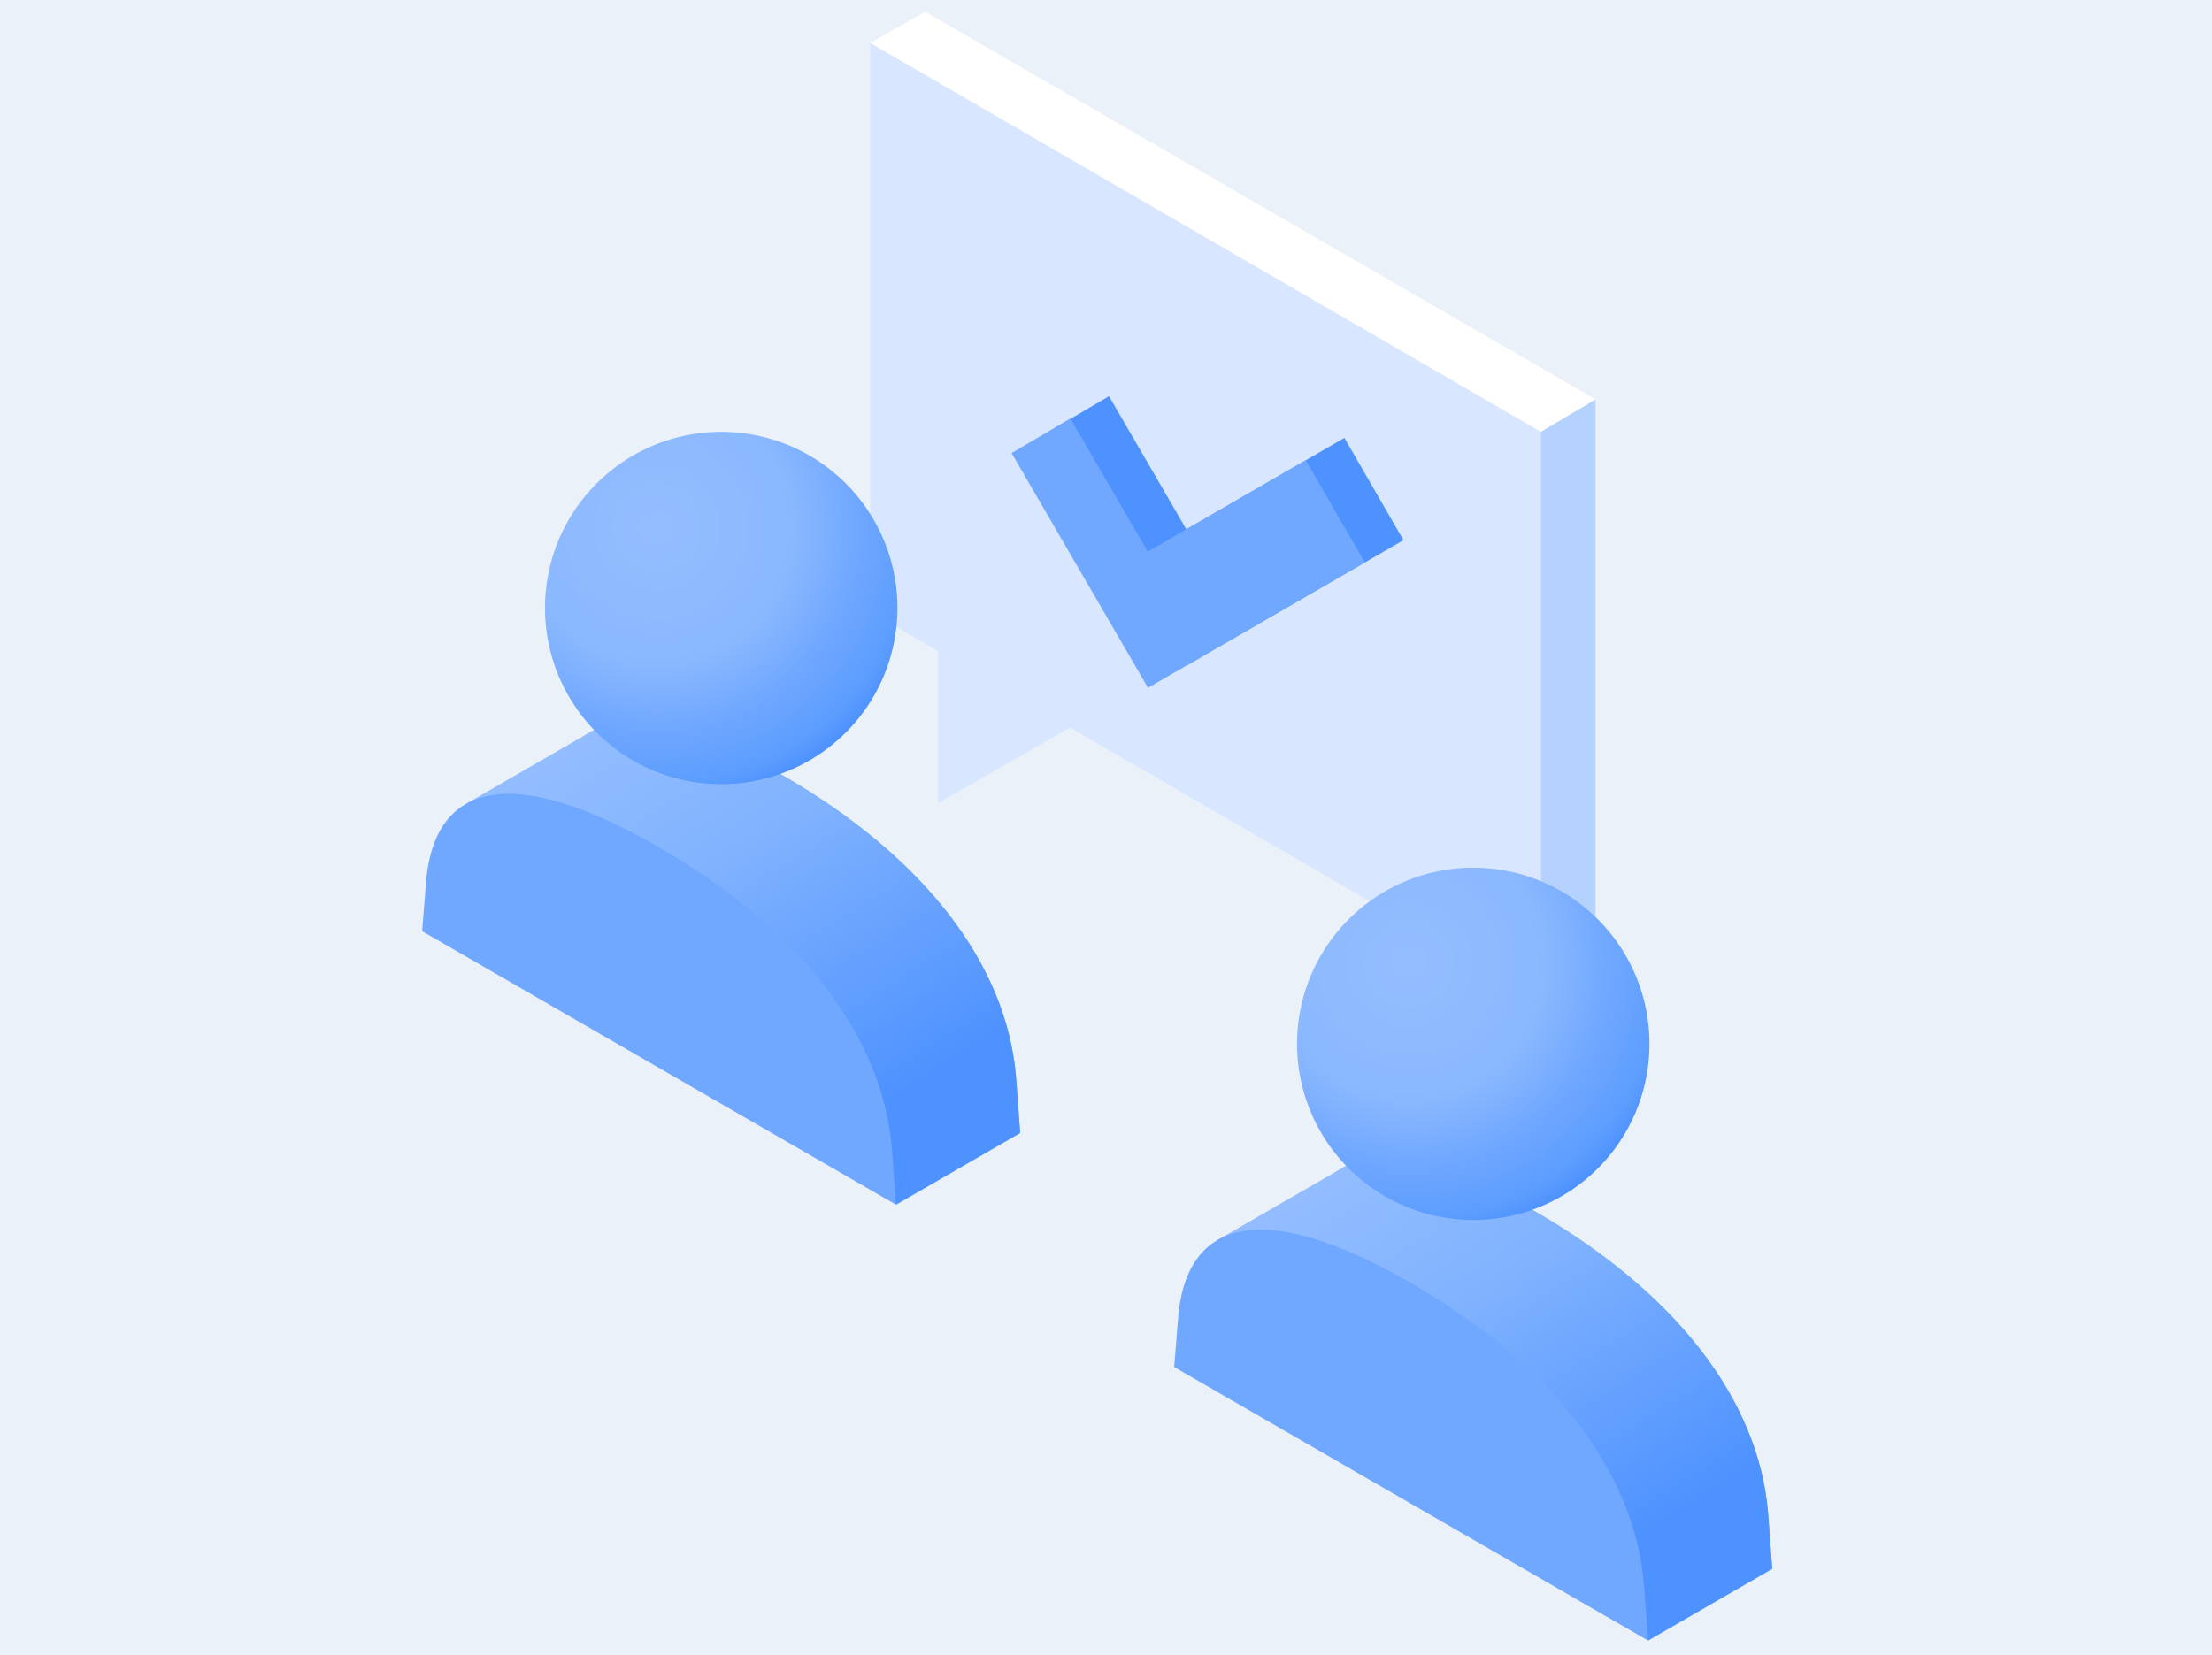 <svg xmlns="http://www.w3.org/2000/svg" xml:space="preserve" enable-background="new 0 0 256 256" viewBox="-43 0 342 256"><rect fill="#EBF1F9" height="256" width="342" x="-43" y="0" data-fill="EBF1F9"></rect>
    
    <path d="M195.231 154.732 91.555 94.618V6.65l103.676 60.115z" fill="#D8E7FF" data-fill="D8E7FF"></path>
    <path d="M102.014 124.232V95.901l24.576 14.241z" fill="#D8E7FF" data-fill="D8E7FF"></path>
    <path d="m195.231 154.732 8.452-4.887v-88.09l-8.452 5.01z" fill="#B5D2FF" data-fill="B5D2FF"></path>
    <path d="m91.555 6.65 8.476-4.835 103.652 59.94-8.452 5.01z" fill="#FFF" data-fill="FFF"></path>
    <path d="m140.463 102.929-21.09-36.312 9.091-5.346 11.956 20.588 24.437-14.138 9.133 15.811z" fill="#4E92FF" data-fill="4E92FF"></path>
    <path d="m134.491 106.376-21.09-36.311 9.091-5.346 11.956 20.588 24.436-14.139 9.134 15.812zm-19.766 68.864-.649-8.804c-1.512-17.444-14.294-33.95-35.991-46.477-13.761-7.945-23.936-10.147-29.924-6.672-3.452 2.003-5.512 5.892-6.067 11.655l-.644 7.993 73.275 42.305z" fill="#71A8FF" data-fill="71A8FF"></path>
    <linearGradient gradientUnits="userSpaceOnUse" id="hemmo-0056-great-place-to-work0" x1="52.227" x2="91.283" y1="110.124" y2="172.398">
        <stop offset="0" stop-color="#93BDFF" data-stop="93BDFF"></stop>
        <stop offset=".384" stop-color="#80B2FE" data-stop="7BAEFF"></stop>
        <stop offset="1" stop-color="#4E92FF" data-stop="4E92FF"></stop>
    </linearGradient>
    <path d="M114.076 166.435c-1.512-17.444-14.294-33.95-35.991-46.477-13.768-7.949-23.945-10.149-29.932-6.667l-19.179 11.071 66.565 61.953 19.187-11.076-.65-8.804z" fill="url(#hemmo-0056-great-place-to-work0)"></path>
    <path d="m95.539 186.316-.649-8.804c-1.512-17.444-14.294-33.95-35.991-46.477-13.761-7.945-23.936-10.147-29.924-6.672-3.452 2.003-5.512 5.892-6.067 11.655l-.644 7.993 73.275 42.305z" fill="#71A8FF" data-fill="71A8FF"></path>
    <radialGradient cx="58.539" cy="81.615" gradientUnits="userSpaceOnUse" id="hemmo-0056-great-place-to-work1" r="42.967">
        <stop offset="0" stop-color="#93BDFF" data-stop="93BDFF"></stop>
        <stop offset=".259" stop-color="#8FBBFE" data-stop="8FBBFF"></stop>
        <stop offset=".491" stop-color="#8AB8FE" data-stop="85B4FF"></stop>
        <stop offset=".712" stop-color="#71A8FF" data-stop="72A9FF"></stop>
        <stop offset=".925" stop-color="#5C9DFE" data-stop="5999FF"></stop>
        <stop offset="1" stop-color="#4E92FF" data-stop="4E92FF"></stop>
    </radialGradient>
    <path d="M68.507 66.785a27.242 27.242 0 1 0 0 54.484 27.242 27.242 0 1 0 0-54.484z" fill="url(#hemmo-0056-great-place-to-work1)"></path>
    <path d="m231 242.645-.649-8.804c-1.512-17.444-14.294-33.95-35.991-46.477-13.761-7.945-23.936-10.147-29.924-6.672-3.452 2.003-5.512 5.892-6.067 11.655l-.644 7.993L231 242.645z" fill="#71A8FF" data-fill="71A8FF"></path>
    <linearGradient gradientUnits="userSpaceOnUse" id="hemmo-0056-great-place-to-work2" x1="168.502" x2="207.558" y1="177.529" y2="239.804">
        <stop offset="0" stop-color="#93BDFF" data-stop="93BDFF"></stop>
        <stop offset=".384" stop-color="#80B2FE" data-stop="7BAEFF"></stop>
        <stop offset="1" stop-color="#4E92FF" data-stop="4E92FF"></stop>
    </linearGradient>
    <path d="M230.351 233.841c-1.512-17.444-14.294-33.95-35.991-46.477-13.768-7.949-23.945-10.149-29.932-6.667l-19.179 11.071 66.565 61.953L231 242.645l-.649-8.804z" fill="url(#hemmo-0056-great-place-to-work2)"></path>
    <path d="m211.813 253.721-.649-8.804c-1.512-17.444-14.294-33.95-35.991-46.477-13.761-7.945-23.936-10.147-29.924-6.672-3.452 2.003-5.512 5.892-6.067 11.655l-.644 7.993 73.275 42.305z" fill="#71A8FF" data-fill="71A8FF"></path>
    <radialGradient cx="174.814" cy="149.021" gradientUnits="userSpaceOnUse" id="hemmo-0056-great-place-to-work3" r="42.967">
        <stop offset="0" stop-color="#93BDFF" data-stop="93BDFF"></stop>
        <stop offset=".259" stop-color="#8FBBFE" data-stop="8FBBFF"></stop>
        <stop offset=".491" stop-color="#8AB8FE" data-stop="85B4FF"></stop>
        <stop offset=".712" stop-color="#71A8FF" data-stop="72A9FF"></stop>
        <stop offset=".925" stop-color="#5C9DFE" data-stop="5999FF"></stop>
        <stop offset="1" stop-color="#4E92FF" data-stop="4E92FF"></stop>
    </radialGradient>
    <path d="M184.782 134.191a27.242 27.242 0 1 0 0 54.484 27.242 27.242 0 1 0 0-54.484z" fill="url(#hemmo-0056-great-place-to-work3)"></path>
</svg>